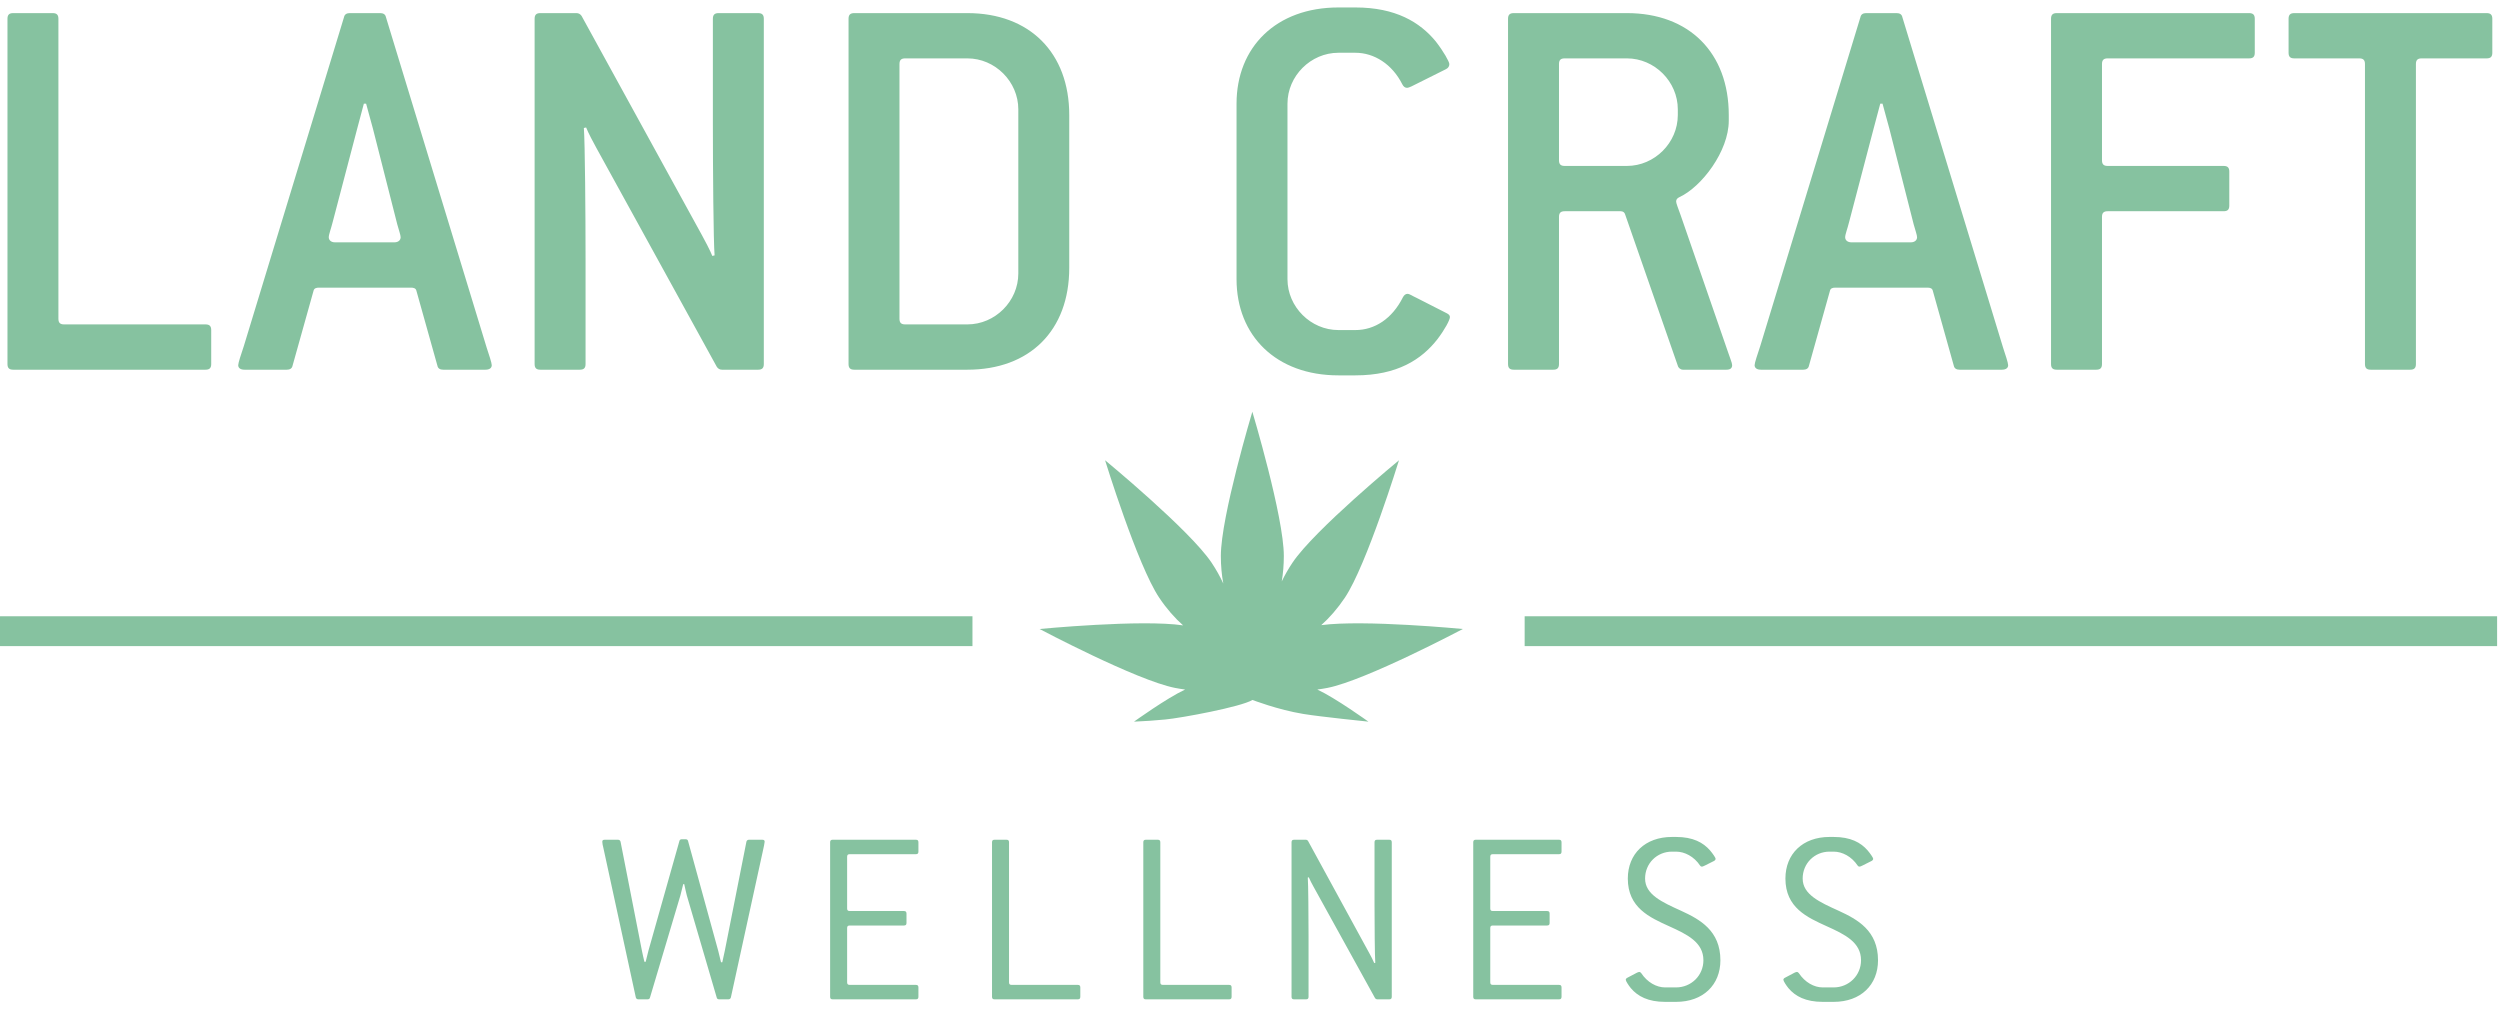 <?xml version="1.0" encoding="utf-8"?>
<svg width="313px" height="127px" viewBox="0 0 313 127" version="1.1" xmlns:xlink="http://www.w3.org/1999/xlink" xmlns="http://www.w3.org/2000/svg">
  <desc>Created with Lunacy</desc>
  <g id="Group-37" transform="translate(0.935 0.934)">
    <path d="M179.037 41.527C177.051 44.076 174.002 46.062 168.763 46.062L166.637 46.062C158.84 46.062 153.88 41.1 153.88 34.015L153.88 12.048C153.88 4.963 158.84 0 166.637 0L168.763 0C173.793 0 176.838 1.84 178.823 4.254C179.813 5.526 180.522 6.803 180.522 7.085C180.522 7.371 180.381 7.585 180.1 7.726L176.415 9.566C175.987 9.78 175.492 10.061 175.211 10.061C174.997 10.061 174.784 9.92 174.643 9.638C173.365 7.085 171.098 5.672 168.763 5.672L166.637 5.672C163.166 5.672 160.257 8.576 160.257 12.048L160.257 34.015C160.257 37.487 163.166 40.39 166.637 40.39L168.763 40.39C171.171 40.39 173.365 38.977 174.711 36.282C174.857 36.001 175.065 35.855 175.278 35.855C175.565 35.855 175.919 36.142 176.415 36.356L180.168 38.269C180.454 38.409 180.595 38.55 180.595 38.764C180.595 39.119 179.954 40.323 179.037 41.527ZM24.799 45.353L0.709 45.353C0.214 45.353 0 45.139 0 44.645L0 1.418C0 0.923 0.214 0.708 0.709 0.708L5.668 0.708C6.164 0.708 6.378 0.923 6.378 1.418L6.378 38.977C6.378 39.473 6.591 39.681 7.086 39.681L24.799 39.681C25.294 39.681 25.509 39.895 25.509 40.39L25.509 44.645C25.509 45.139 25.294 45.353 24.799 45.353ZM54.538 45.353L59.852 45.353C60.348 45.353 60.632 45.139 60.632 44.785C60.632 44.504 60.277 43.441 59.996 42.59L47.382 1.204C47.312 0.85 47.028 0.708 46.674 0.708L42.847 0.708C42.493 0.708 42.209 0.85 42.138 1.204L29.598 42.377C29.243 43.441 28.889 44.504 28.889 44.785C28.889 45.139 29.173 45.353 29.668 45.353L34.982 45.353C35.336 45.353 35.62 45.212 35.691 44.858L38.312 35.501C38.383 35.146 38.667 35.078 39.021 35.078L50.498 35.078C50.853 35.078 51.137 35.146 51.208 35.501L53.83 44.858C53.9 45.212 54.184 45.353 54.538 45.353ZM93.986 45.353L89.451 45.353C89.167 45.353 88.957 45.212 88.813 44.999L73.724 17.573C73.44 17.078 72.661 15.592 72.447 15.024L72.163 15.092C72.306 16.797 72.377 25.934 72.377 31.533L72.377 44.645C72.377 45.139 72.163 45.353 71.667 45.353L66.708 45.353C66.213 45.353 65.999 45.139 65.999 44.645L65.999 1.418C65.999 0.923 66.213 0.708 66.708 0.708L71.243 0.708C71.527 0.708 71.738 0.85 71.881 1.064L86.973 28.556C87.184 28.911 88.034 30.543 88.247 31.111L88.531 31.038C88.388 29.339 88.317 20.195 88.317 14.597L88.317 1.418C88.317 0.923 88.531 0.708 89.027 0.708L93.986 0.708C94.481 0.708 94.695 0.923 94.695 1.418L94.695 44.645C94.695 45.139 94.481 45.353 93.986 45.353ZM106.011 45.353L120.181 45.353C127.975 45.353 132.935 40.464 132.935 32.597L132.935 13.465C132.935 5.672 127.975 0.708 120.181 0.708L106.011 0.708C105.516 0.708 105.303 0.923 105.303 1.418L105.303 44.645C105.303 45.139 105.516 45.353 106.011 45.353ZM209.769 45.353L215.22 45.353C215.721 45.353 215.929 45.139 215.929 44.785C215.929 44.504 215.647 43.868 215.366 43.013L209.481 26.007C209.2 25.226 208.918 24.517 208.918 24.308C208.918 24.021 209.059 23.881 209.341 23.74C212.103 22.463 215.507 18.001 215.507 14.174L215.507 13.465C215.507 5.672 210.545 0.708 202.753 0.708L188.581 0.708C188.086 0.708 187.871 0.923 187.871 1.418L187.871 44.645C187.871 45.139 188.086 45.353 188.581 45.353L193.543 45.353C194.038 45.353 194.251 45.139 194.251 44.645L194.251 26.221C194.251 25.726 194.459 25.512 194.96 25.512L201.97 25.512C202.257 25.512 202.471 25.653 202.539 25.934L209.127 44.858C209.2 45.139 209.481 45.353 209.769 45.353ZM244.393 45.353L249.708 45.353C250.203 45.353 250.485 45.139 250.485 44.785C250.485 44.504 250.13 43.441 249.85 42.59L237.236 1.204C237.167 0.85 236.881 0.708 236.526 0.708L232.701 0.708C232.346 0.708 232.066 0.85 231.993 1.204L219.452 42.377C219.097 43.441 218.742 44.504 218.742 44.785C218.742 45.139 219.03 45.353 219.524 45.353L224.837 45.353C225.19 45.353 225.477 45.212 225.545 44.858L228.167 35.501C228.24 35.146 228.52 35.078 228.875 35.078L240.352 35.078C240.707 35.078 240.993 35.146 241.061 35.501L243.682 44.858C243.756 45.212 244.038 45.353 244.393 45.353ZM280.654 6.375L262.942 6.375C262.442 6.375 262.234 6.589 262.234 7.084L262.234 19.131C262.234 19.627 262.442 19.841 262.942 19.841L277.464 19.841C277.964 19.841 278.173 20.055 278.173 20.549L278.173 24.804C278.173 25.298 277.964 25.512 277.464 25.512L262.942 25.512C262.442 25.512 262.234 25.726 262.234 26.221L262.234 44.645C262.234 45.139 262.02 45.353 261.524 45.353L256.563 45.353C256.068 45.353 255.854 45.139 255.854 44.645L255.854 1.418C255.854 0.923 256.068 0.708 256.563 0.708L280.654 0.708C281.149 0.708 281.363 0.923 281.363 1.418L281.363 5.672C281.363 6.167 281.149 6.375 280.654 6.375ZM310.395 6.375L302.248 6.375C301.748 6.375 301.538 6.589 301.538 7.084L301.538 44.645C301.538 45.139 301.325 45.353 300.83 45.353L295.868 45.353C295.373 45.353 295.159 45.139 295.159 44.645L295.159 7.084C295.159 6.589 294.945 6.375 294.449 6.375L286.303 6.375C285.808 6.375 285.595 6.167 285.595 5.672L285.595 1.418C285.595 0.923 285.808 0.708 286.303 0.708L310.395 0.708C310.89 0.708 311.103 0.923 311.103 1.418L311.103 5.672C311.103 6.167 310.89 6.375 310.395 6.375ZM120.181 6.375C123.655 6.375 126.558 9.284 126.558 12.756L126.558 33.306C126.558 36.778 123.655 39.681 120.181 39.681L112.389 39.681C111.893 39.681 111.679 39.473 111.679 38.977L111.679 7.084C111.679 6.589 111.893 6.375 112.389 6.375L120.181 6.375ZM202.753 6.375C206.223 6.375 209.127 9.284 209.127 12.756L209.127 13.465C209.127 16.937 206.223 19.841 202.753 19.841L194.96 19.841C194.459 19.841 194.251 19.627 194.251 19.131L194.251 7.084C194.251 6.589 194.459 6.375 194.96 6.375L202.753 6.375ZM45.753 15.164L48.799 27.139C49.01 27.921 49.224 28.489 49.224 28.77C49.224 29.125 48.94 29.406 48.445 29.406L41.005 29.406C40.51 29.406 40.226 29.125 40.226 28.77C40.226 28.416 40.51 27.708 40.72 26.858L43.77 15.237C43.91 14.743 44.476 12.615 44.619 12.047L44.903 12.047C45.044 12.615 45.61 14.597 45.753 15.164ZM235.609 15.164L238.654 27.139C238.867 27.921 239.081 28.489 239.081 28.77C239.081 29.125 238.794 29.406 238.298 29.406L230.862 29.406C230.366 29.406 230.079 29.125 230.079 28.77C230.079 28.416 230.366 27.708 230.574 26.858L233.624 15.237C233.764 14.743 234.332 12.615 234.473 12.047L234.76 12.047C234.901 12.615 235.463 14.597 235.609 15.164ZM163.992 85.396C166.282 86.458 170.392 89.417 170.392 89.417C170.392 89.417 164.395 88.808 162.237 88.451C159.03 87.924 155.875 86.699 155.875 86.699C154.467 87.565 146.978 88.956 144.947 89.148C143.649 89.272 142.345 89.363 141.042 89.417C141.042 89.417 145.152 86.458 147.443 85.396C147.024 85.341 146.602 85.275 146.173 85.191C141.345 84.236 129.22 77.817 129.22 77.817C129.22 77.817 141.978 76.585 147.19 77.364C146.156 76.453 145.122 75.278 144.196 73.895C141.457 69.805 137.421 56.691 137.421 56.691C137.421 56.691 148.009 65.415 150.749 69.505C151.334 70.379 151.822 71.261 152.221 72.121C152.024 71.062 151.915 69.898 151.915 68.676C151.915 63.755 155.858 50.613 155.858 50.613C155.858 50.613 159.801 63.755 159.801 68.676C159.801 69.799 159.706 70.871 159.539 71.86C159.914 71.083 160.364 70.29 160.89 69.505C163.629 65.415 174.217 56.691 174.217 56.691C174.217 56.691 170.182 69.805 167.444 73.895C166.528 75.261 165.507 76.424 164.486 77.333C169.837 76.621 182.214 77.817 182.214 77.817C182.214 77.817 170.09 84.236 165.262 85.191C164.832 85.275 164.409 85.341 163.992 85.396ZM208.903 124.5L207.537 124.5C205.41 124.5 204.107 123.802 203.248 122.785C202.96 122.436 202.611 121.894 202.611 121.737C202.611 121.644 202.68 121.544 202.805 121.482L204.013 120.846C204.107 120.815 204.201 120.752 204.295 120.752C204.394 120.752 204.488 120.815 204.551 120.908C205.311 122.056 206.458 122.691 207.537 122.691L208.903 122.691C210.811 122.691 212.332 121.196 212.332 119.292C212.332 117.036 210.3 116.05 208.043 115.033C205.598 113.924 202.867 112.714 202.867 109.06C202.867 105.978 205.03 103.852 208.396 103.852L208.903 103.852C211.029 103.852 212.3 104.55 213.161 105.536C213.511 105.948 213.86 106.459 213.86 106.584C213.86 106.708 213.761 106.807 213.636 106.87L212.556 107.412C212.426 107.475 212.238 107.568 212.144 107.568C212.046 107.568 211.983 107.537 211.92 107.443C211.16 106.296 209.982 105.691 208.903 105.691L208.396 105.691C206.52 105.691 205.03 107.156 205.03 109.06C205.03 111.061 207.156 112.015 209.538 113.094C211.889 114.174 214.459 115.576 214.459 119.292C214.459 122.373 212.3 124.5 208.903 124.5ZM228.636 124.5L227.266 124.5C225.138 124.5 223.835 123.802 222.98 122.785C222.694 122.436 222.345 121.894 222.345 121.737C222.345 121.644 222.407 121.544 222.538 121.482L223.742 120.846C223.835 120.815 223.935 120.752 224.029 120.752C224.122 120.752 224.216 120.815 224.283 120.908C225.045 122.056 226.187 122.691 227.266 122.691L228.636 122.691C230.539 122.691 232.066 121.196 232.066 119.292C232.066 117.036 230.033 116.05 227.776 115.033C225.332 113.924 222.6 112.714 222.6 109.06C222.6 105.978 224.759 103.852 228.125 103.852L228.636 103.852C230.762 103.852 232.034 104.55 232.89 105.536C233.239 105.948 233.588 106.459 233.588 106.584C233.588 106.708 233.493 106.807 233.364 106.87L232.285 107.412C232.16 107.475 231.966 107.568 231.873 107.568C231.778 107.568 231.716 107.537 231.649 107.443C230.887 106.296 229.715 105.691 228.636 105.691L228.125 105.691C226.249 105.691 224.759 107.156 224.759 109.06C224.759 111.061 226.885 112.015 229.266 113.094C231.618 114.174 234.193 115.576 234.193 119.292C234.193 122.373 232.034 124.5 228.636 124.5ZM94.578 105.598L90.575 123.927C90.544 124.088 90.416 124.183 90.257 124.183L89.116 124.183C88.957 124.183 88.829 124.121 88.798 123.959L85.05 111.16C84.984 110.968 84.795 110.014 84.732 109.758L84.604 109.758C84.542 110.014 84.318 110.936 84.255 111.16L80.443 123.959C80.411 124.121 80.285 124.183 80.127 124.183L78.983 124.183C78.823 124.183 78.696 124.088 78.665 123.927L74.599 105.186C74.537 104.962 74.472 104.644 74.472 104.456C74.472 104.264 74.569 104.201 74.79 104.201L76.443 104.201C76.601 104.201 76.726 104.295 76.76 104.456L79.426 118.052C79.46 118.276 79.681 119.225 79.744 119.48L79.903 119.48C79.968 119.225 80.19 118.308 80.252 118.084L84.127 104.357C84.158 104.201 84.287 104.139 84.445 104.139L84.891 104.139C85.05 104.139 85.175 104.201 85.209 104.357L88.988 118.114C89.05 118.339 89.274 119.292 89.337 119.543L89.496 119.543C89.558 119.292 89.749 118.37 89.814 118.084L92.514 104.456C92.545 104.295 92.673 104.201 92.832 104.201L94.481 104.201C94.706 104.201 94.799 104.264 94.799 104.456C94.799 104.582 94.672 105.186 94.578 105.598ZM113.733 124.183L103.313 124.183C103.092 124.183 102.996 124.088 102.996 123.864L102.996 104.519C102.996 104.295 103.092 104.201 103.313 104.201L113.733 104.201C113.955 104.201 114.051 104.295 114.051 104.519L114.051 105.692C114.051 105.916 113.955 106.01 113.733 106.01L105.443 106.01C105.221 106.01 105.125 106.109 105.125 106.327L105.125 112.808C105.125 113.033 105.221 113.126 105.443 113.126L112.239 113.126C112.461 113.126 112.558 113.224 112.558 113.444L112.558 114.622C112.558 114.841 112.461 114.94 112.239 114.94L105.443 114.94C105.221 114.94 105.125 115.033 105.125 115.258L105.125 122.056C105.125 122.274 105.221 122.373 105.443 122.373L113.733 122.373C113.955 122.373 114.051 122.468 114.051 122.692L114.051 123.864C114.051 124.088 113.955 124.183 113.733 124.183ZM134.003 124.183L123.584 124.183C123.362 124.183 123.266 124.088 123.266 123.864L123.266 104.519C123.266 104.295 123.362 104.201 123.584 104.201L125.076 104.201C125.299 104.201 125.395 104.295 125.395 104.519L125.395 122.056C125.395 122.274 125.491 122.373 125.712 122.373L134.003 122.373C134.224 122.373 134.32 122.468 134.32 122.692L134.32 123.864C134.32 124.088 134.224 124.183 134.003 124.183ZM152.945 124.183L142.525 124.183C142.303 124.183 142.207 124.088 142.207 123.864L142.207 104.519C142.207 104.295 142.303 104.201 142.525 104.201L144.018 104.201C144.24 104.201 144.336 104.295 144.336 104.519L144.336 122.056C144.336 122.274 144.432 122.373 144.654 122.373L152.945 122.373C153.166 122.373 153.262 122.468 153.262 122.692L153.262 123.864C153.262 124.088 153.166 124.183 152.945 124.183ZM172.996 124.183L171.505 124.183C171.406 124.183 171.281 124.121 171.219 124.026L163.499 110.045C163.374 109.826 163.024 109.158 162.925 108.904L162.8 108.934C162.863 109.696 162.895 113.793 162.895 116.306L162.895 123.864C162.895 124.088 162.8 124.183 162.576 124.183L161.086 124.183C160.862 124.183 160.766 124.088 160.766 123.864L160.766 104.519C160.766 104.295 160.862 104.201 161.086 104.201L162.545 104.201C162.676 104.201 162.769 104.264 162.833 104.357L170.552 118.496C170.645 118.657 171.026 119.387 171.119 119.642L171.25 119.611C171.188 118.845 171.155 114.747 171.155 112.24L171.155 104.519C171.155 104.295 171.25 104.201 171.474 104.201L172.996 104.201C173.22 104.201 173.314 104.295 173.314 104.519L173.314 123.864C173.314 124.088 173.22 124.183 172.996 124.183ZM194.251 124.183L183.832 124.183C183.614 124.183 183.515 124.088 183.515 123.864L183.515 104.519C183.515 104.295 183.614 104.201 183.832 104.201L194.251 104.201C194.475 104.201 194.569 104.295 194.569 104.519L194.569 105.692C194.569 105.916 194.475 106.01 194.251 106.01L185.964 106.01C185.739 106.01 185.646 106.109 185.646 106.327L185.646 112.808C185.646 113.033 185.739 113.126 185.964 113.126L192.76 113.126C192.98 113.126 193.078 113.224 193.078 113.444L193.078 114.622C193.078 114.841 192.98 114.94 192.76 114.94L185.964 114.94C185.739 114.94 185.646 115.033 185.646 115.258L185.646 122.056C185.646 122.274 185.739 122.373 185.964 122.373L194.251 122.373C194.475 122.373 194.569 122.468 194.569 122.692L194.569 123.864C194.569 124.088 194.475 124.183 194.251 124.183Z" id="Combined-Shape" fill="#86C2A0" fill-rule="evenodd" stroke="none" />
    <path d="M0 1.687L119.883 1.687L119.883 -0.181L0 -0.181L0 1.687ZM190.886 1.687L310.769 1.687L310.769 -0.181L190.886 -0.181L190.886 1.687Z" transform="translate(0 77.338)" id="Combined-Shape" fill="none" fill-rule="evenodd" stroke="#86C2A0" stroke-width="1.868" />
  </g>
</svg>